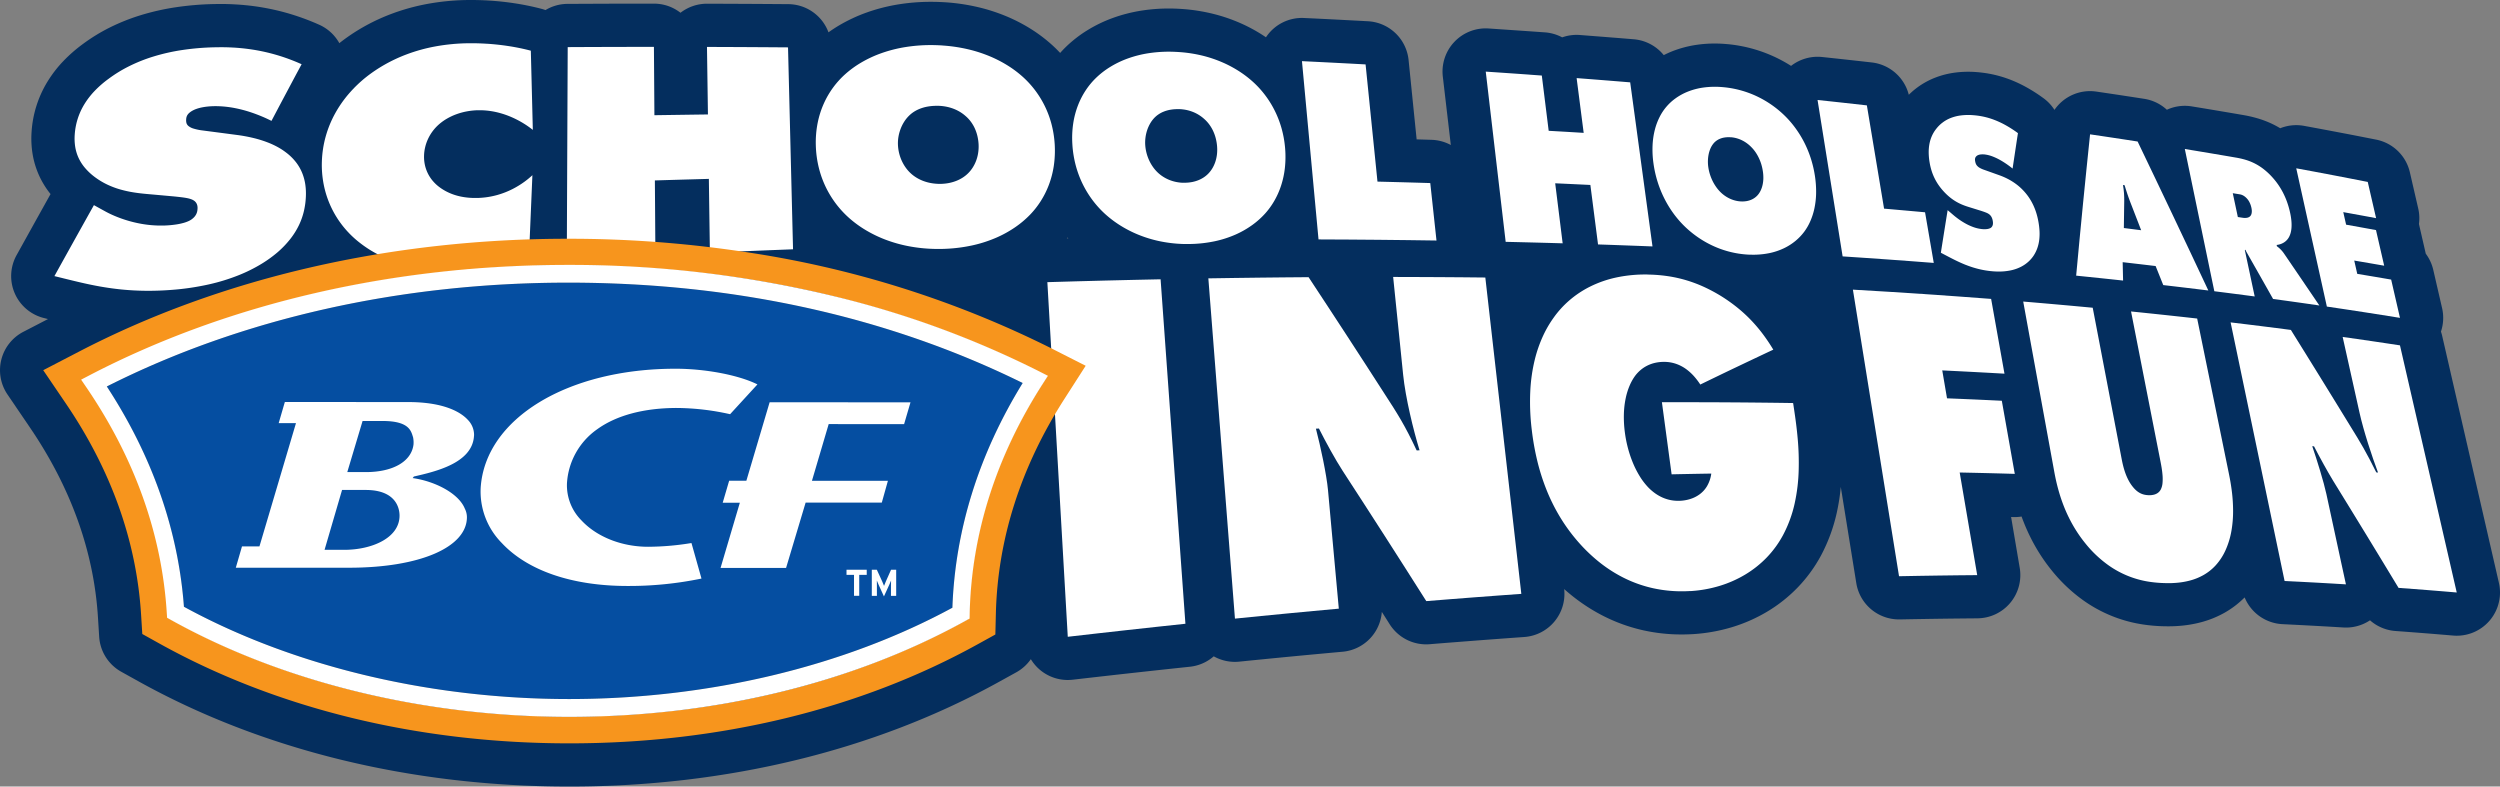 <svg id="FY26WK12-School_Hols-Hoz-Lockup" xmlns="http://www.w3.org/2000/svg" xmlns:xlink="http://www.w3.org/1999/xlink" width="500" height="157.313" viewBox="0 0 500 157.313">
  <rect x="0" y="0" width="500" height="157.313" fill="#808080" stroke="none"/>
  <defs>
    <clipPath id="clip-path">
      <rect id="Rectangle_164089" data-name="Rectangle 164089" width="500" height="157.313" fill="none"/>
    </clipPath>
  </defs>
  <g id="Group_249685" data-name="Group 249685" clip-path="url(#clip-path)">
    <path id="Path_119492" data-name="Path 119492" d="M499.78,116.561,488.426,67.136c-.064-.278-.146-.549-.235-.816a8.639,8.639,0,0,0,.227-4.693l-1.763-7.65a8.634,8.634,0,0,0-1.5-3.233L483.788,44.8a8.628,8.628,0,0,0-.142-3.092l-1.67-7.243a8.643,8.643,0,0,0-6.748-6.541q-1.772-.351-3.556-.7t-3.585-.69q-1.8-.344-3.622-.685t-3.653-.677a8.623,8.623,0,0,0-4.768.477c-.514-.308-1.039-.594-1.574-.851a19.886,19.886,0,0,0-3.2-1.2A25.473,25.473,0,0,0,448.6,23q-1.268-.219-2.539-.436l-2.551-.431q-1.281-.216-2.571-.43t-2.585-.425a8.574,8.574,0,0,0-4.978.674,8.637,8.637,0,0,0-4.53-2.186L426.48,19.4q-1.192-.183-2.386-.364t-2.405-.362l-2.416-.357a8.627,8.627,0,0,0-8.38,3.66,8.63,8.63,0,0,0-2.162-2.312,31.961,31.961,0,0,0-3.328-2.149A26.568,26.568,0,0,0,402.2,15.99a23.72,23.72,0,0,0-2.98-.951,23.273,23.273,0,0,0-2.576-.483l-.355-.044-.048-.006c-.121-.014-.239-.026-.362-.038s-.242-.024-.362-.034l-.066-.006-.327-.024a20.735,20.735,0,0,0-4.126.118,17.122,17.122,0,0,0-4.047,1.042,15.5,15.5,0,0,0-3.658,2.058,15.285,15.285,0,0,0-1.533,1.335,8.644,8.644,0,0,0-7.408-6.467l-2.453-.276-2.477-.274c-.829-.091-1.661-.181-2.487-.27s-1.672-.179-2.511-.268a8.654,8.654,0,0,0-6.21,1.774c-.73-.462-1.478-.894-2.24-1.286a28.593,28.593,0,0,0-10.427-3.057l-.679-.056c-.649-.047-1.3-.07-1.934-.07a24.944,24.944,0,0,0-3.545.249,22.1,22.1,0,0,0-5,1.322c-.561.223-1.1.478-1.639.747a8.628,8.628,0,0,0-5.991-3.17l-2.664-.219L321.4,7.423l-2.7-.211L315.978,7a8.65,8.65,0,0,0-3.542.473,8.622,8.622,0,0,0-3.458-1l-2.5-.178-8.759-.6a8.644,8.644,0,0,0-9.156,9.63l1.6,13.68a8.614,8.614,0,0,0-3.844-1.04q-1.313-.041-2.631-.079l-.361-.01-1.609-15.873A8.644,8.644,0,0,0,273.6,4.25c-1.052-.058-2.105-.114-3.167-.17l-3.18-.165q-1.6-.082-3.208-.162T260.811,3.6a8.617,8.617,0,0,0-7.62,3.86c-.133-.09-.262-.185-.4-.273a31.938,31.938,0,0,0-4.689-2.551,33.774,33.774,0,0,0-5.475-1.867,36.353,36.353,0,0,0-6.2-.972l-.622-.038-.615-.029q-.725-.027-1.431-.027a35.186,35.186,0,0,0-5.237.386A31.03,31.03,0,0,0,222.544,3.6a27.835,27.835,0,0,0-5.152,2.5,25.227,25.227,0,0,0-4.214,3.283c-.4.385-.777.791-1.147,1.205q-.865-.925-1.81-1.767a30.574,30.574,0,0,0-4.075-3.048,33.532,33.532,0,0,0-4.89-2.522,36.436,36.436,0,0,0-5.688-1.832,40.262,40.262,0,0,0-6.445-.958L188.6.431c-.176-.01-.352-.019-.5-.024-.176-.008-.353-.015-.558-.021-.177-.005-.355-.01-.523-.013Q186.6.365,186.19.365a40.829,40.829,0,0,0-6.377.492,35.955,35.955,0,0,0-6.434,1.629,32.134,32.134,0,0,0-5.556,2.592c-.735.434-1.441.9-2.125,1.389A8.639,8.639,0,0,0,157.667.83l-4-.029Q151.651.787,149.62.776L145.541.757q-2.053-.009-4.119-.015H141.4a8.644,8.644,0,0,0-5.3,1.812A8.613,8.613,0,0,0,130.785.729q-2.124,0-4.259,0t-4.3.009L117.88.756q-2.186.009-4.385.021A8.594,8.594,0,0,0,109.1,2.014c-.24-.087-.485-.166-.735-.232-.869-.23-1.763-.439-2.653-.624-.871-.18-1.765-.342-2.655-.48-.865-.134-1.753-.251-2.646-.347-.864-.092-1.741-.167-2.607-.22h0C97.464.09,97.124.072,96.772.056,96.436.041,96.1.03,95.757.02S95.082.005,94.749,0s-.671,0-1.008,0a47.979,47.979,0,0,0-8.3.789,42.49,42.49,0,0,0-7.1,1.965,39.749,39.749,0,0,0-5.818,2.731A38.321,38.321,0,0,0,68.01,8.519l-.043.034c-.034.027-.066.056-.1.083a8.637,8.637,0,0,0-4.01-3.682A48.487,48.487,0,0,0,59.337,3.2c-1.422-.472-2.876-.878-4.322-1.207-1.335-.3-2.7-.554-4.068-.74-1.224-.167-2.488-.29-3.755-.363h-.008Q46.593.851,46.018.831T44.891.8Q44.341.795,43.807.8c-.349,0-.692.006-1.045.013A60.007,60.007,0,0,0,35.1,1.46,48.485,48.485,0,0,0,28.15,3.035a40.8,40.8,0,0,0-6.2,2.471A36.028,36.028,0,0,0,16.6,8.787a29.6,29.6,0,0,0-3.945,3.446A24.412,24.412,0,0,0,9.46,16.388a21.9,21.9,0,0,0-3.141,9.931,19.459,19.459,0,0,0,.175,4.339,17.241,17.241,0,0,0,1.312,4.414,17.448,17.448,0,0,0,2.305,3.743L9.28,40.3Q8.3,42.066,7.308,43.842L3.319,51.027A8.644,8.644,0,0,0,8.8,63.61l.8.2L4.66,66.368A8.644,8.644,0,0,0,1.5,78.9l4.52,6.65C14.2,97.584,18.77,110.333,19.59,123.44l.244,3.9a8.644,8.644,0,0,0,4.421,7.012l3.418,1.9c24.753,13.756,54.514,21.039,86.066,21.059h.133c31.413,0,61.079-7.214,85.791-20.864l3.59-1.983a8.637,8.637,0,0,0,2.915-2.629,8.63,8.63,0,0,0,8.375,4.106q3.008-.347,5.987-.684t5.9-.66q2.923-.324,5.818-.637t5.739-.614a8.6,8.6,0,0,0,4.76-2.081,8.629,8.629,0,0,0,5.1,1.065q2.644-.268,5.269-.527t5.2-.506q2.579-.248,5.136-.485t5.072-.465a8.644,8.644,0,0,0,7.842-7.971q.786,1.238,1.571,2.477a8.635,8.635,0,0,0,8,3.99q2.419-.2,4.816-.385t4.758-.369q2.361-.18,4.7-.352t4.646-.336a8.644,8.644,0,0,0,7.977-9.589c.44.392.885.773,1.336,1.139a36.563,36.563,0,0,0,6.5,4.242,34.118,34.118,0,0,0,8.126,2.9,35.167,35.167,0,0,0,7.529.8q.971,0,1.948-.051l.046,0,.106-.006.287-.017a34.142,34.142,0,0,0,7.691-1.387,31.568,31.568,0,0,0,7.066-3.123,29.568,29.568,0,0,0,6.073-4.82,28.95,28.95,0,0,0,4.651-6.372,33.725,33.725,0,0,0,3.158-8.557,41.724,41.724,0,0,0,.806-5.176l3.1,19.23a8.644,8.644,0,0,0,8.532,7.27l.176,0q1.977-.04,3.945-.073t3.9-.061q1.936-.028,3.86-.048t3.821-.036a8.644,8.644,0,0,0,8.453-10.1L402.22,103.4l.472.014a8.573,8.573,0,0,0,1.624-.107q.2.559.416,1.1a37.863,37.863,0,0,0,2.321,4.86,35.886,35.886,0,0,0,3.366,4.912,31.9,31.9,0,0,0,6.14,5.819,27.678,27.678,0,0,0,12.055,4.9,33.126,33.126,0,0,0,4.246.357c.223,0,.448.008.7.008.224,0,.45,0,.7-.007.232-.005.465-.013.721-.024s.494-.026.734-.044a24.247,24.247,0,0,0,4.434-.723,20.146,20.146,0,0,0,4.817-1.949,18.667,18.667,0,0,0,3.963-3.035,8.642,8.642,0,0,0,7.574,5.351q1.543.075,3.08.154t3.051.162q1.518.082,3.023.169t3,.179A8.642,8.642,0,0,0,474,124.059a8.637,8.637,0,0,0,5.094,2.14q1.46.107,2.915.217t2.893.224q1.438.113,2.868.231t2.852.239q.37.032.737.032a8.644,8.644,0,0,0,8.423-10.581m-286.124-68.9-.29.009c.047-.055.092-.112.138-.167.05.054.1.105.151.159" transform="translate(0 0)" fill="#042e5e"/>
    <path id="Path_119493" data-name="Path 119493" d="M60.978,21.919c-.33-.019-.656-.034-.976-.046s-.637-.019-.948-.023-.618-.006-.919,0-.6.005-.889.012a50.858,50.858,0,0,0-6.554.552,39.538,39.538,0,0,0-5.7,1.29,31.922,31.922,0,0,0-4.88,1.942,27.1,27.1,0,0,0-4.087,2.506,20.861,20.861,0,0,0-2.815,2.447,15.674,15.674,0,0,0-2.064,2.678,13.269,13.269,0,0,0-1.909,6.041,10.752,10.752,0,0,0,.09,2.406,8.548,8.548,0,0,0,.651,2.2,8.815,8.815,0,0,0,1.262,2,11.717,11.717,0,0,0,1.923,1.821A14.674,14.674,0,0,0,35.709,49.3a16.86,16.86,0,0,0,2.652,1,22.778,22.778,0,0,0,2.684.586c.892.143,1.777.241,2.645.318l1.344.118,1.341.121,1.337.121,1.334.12c.564.057,1.06.11,1.5.164s.816.11,1.145.175a5.446,5.446,0,0,1,.852.231,2.417,2.417,0,0,1,.618.329,1.531,1.531,0,0,1,.357.379,1.613,1.613,0,0,1,.2.422,1.988,1.988,0,0,1,.078.416,2.427,2.427,0,0,1,0,.362,3.087,3.087,0,0,1-.07.539,2.4,2.4,0,0,1-.2.555,2.5,2.5,0,0,1-.386.554,3.473,3.473,0,0,1-.63.536,3.731,3.731,0,0,1-.522.284,6.866,6.866,0,0,1-.914.333,11.849,11.849,0,0,1-1.393.309,19.513,19.513,0,0,1-1.958.211q-.224.014-.446.022c-.149.006-.3.01-.443.012s-.293,0-.439,0-.291,0-.435-.006a22.621,22.621,0,0,1-3.32-.328,24.761,24.761,0,0,1-5.376-1.58c-.72-.3-1.339-.608-1.842-.88l-.587-.323-.587-.323-.587-.324-.587-.324q-.974,1.738-1.951,3.49t-1.967,3.529q-.989,1.778-1.983,3.568t-2,3.607l.52.129.52.128.518.127.515.129c1.087.265,2.214.544,3.4.816s2.426.534,3.745.766,2.711.433,4.2.581,3.065.242,4.757.26q.591.006,1.2,0t1.238-.026q.628-.019,1.275-.053t1.314-.083a51.916,51.916,0,0,0,7.723-1.123,39.2,39.2,0,0,0,6.016-1.864,30.674,30.674,0,0,0,4.508-2.254,24.619,24.619,0,0,0,3.191-2.307,19.357,19.357,0,0,0,2.584-2.708,14.912,14.912,0,0,0,1.716-2.773,13.839,13.839,0,0,0,.981-2.839,15.667,15.667,0,0,0,.374-2.9,12.727,12.727,0,0,0-.094-2.163,10.068,10.068,0,0,0-.571-2.278,9.178,9.178,0,0,0-1.248-2.252,10.463,10.463,0,0,0-2.129-2.089,12.606,12.606,0,0,0-1.51-.985,16.678,16.678,0,0,0-2.075-.969,22.529,22.529,0,0,0-2.723-.856,31.02,31.02,0,0,0-3.462-.646l-1.684-.222-1.689-.222-1.694-.222-1.7-.221a10.439,10.439,0,0,1-1.915-.391,2.84,2.84,0,0,1-1.016-.529,1.221,1.221,0,0,1-.39-.629,2.3,2.3,0,0,1-.042-.694,1.956,1.956,0,0,1,.079-.475,1.553,1.553,0,0,1,.2-.423,2.032,2.032,0,0,1,.351-.391,3.732,3.732,0,0,1,.527-.377,5.2,5.2,0,0,1,.993-.446,8.485,8.485,0,0,1,1.1-.284c.37-.071.739-.122,1.088-.157s.676-.054.966-.064c.121,0,.241-.007.361-.008s.24,0,.36,0,.239,0,.359.006.239.008.357.013a21.026,21.026,0,0,1,3.088.384,25.709,25.709,0,0,1,2.83.734c.887.284,1.711.6,2.451.907s1.4.621,1.951.9L70.1,33.71q.758-1.428,1.513-2.847t1.5-2.82q.749-1.4,1.5-2.793A39.779,39.779,0,0,0,70.905,23.8c-1.208-.4-2.382-.724-3.522-.984s-2.248-.456-3.315-.6-2.1-.241-3.09-.3" transform="translate(-14.291 -12.403)" fill="#fff"/>
    <path id="Path_119494" data-name="Path 119494" d="M181.824,20.1q-.44-.027-.875-.047t-.867-.031q-.431-.012-.857-.015t-.847,0a39.109,39.109,0,0,0-6.8.644,33.644,33.644,0,0,0-5.652,1.562,30.99,30.99,0,0,0-4.55,2.135,29.657,29.657,0,0,0-3.494,2.346,25.8,25.8,0,0,0-3.544,3.389,23.24,23.24,0,0,0-2.776,3.99,21.505,21.505,0,0,0-1.855,4.527,21.2,21.2,0,0,0-.777,4.992,20.273,20.273,0,0,0,.366,4.669,19.359,19.359,0,0,0,3.876,8.367,19.844,19.844,0,0,0,3.427,3.353,22.95,22.95,0,0,0,3.865,2.421,27.741,27.741,0,0,0,4.335,1.714,32.46,32.46,0,0,0,4.617,1.034,35.65,35.65,0,0,0,4.716.387c.228,0,.456,0,.683,0s.454,0,.681-.009.453-.012.679-.021.45-.02.675-.034c.631-.037,1.478-.1,2.473-.2s2.133-.245,3.351-.443,2.506-.45,3.808-.771a34.038,34.038,0,0,0,3.852-1.18q.088-2.1.177-4.18t.175-4.141q.087-2.057.174-4.1t.172-4.064a16.491,16.491,0,0,1-1.573,1.3,17.544,17.544,0,0,1-2.332,1.437,16.736,16.736,0,0,1-3.058,1.208,16.209,16.209,0,0,1-3.747.6l-.312.01c-.1,0-.205,0-.306,0s-.2,0-.3,0-.2,0-.295-.006a13.941,13.941,0,0,1-2.185-.234,11.721,11.721,0,0,1-1.83-.5,10.7,10.7,0,0,1-1.5-.681,10.429,10.429,0,0,1-1.2-.778,7.925,7.925,0,0,1-1.359-1.3,7.338,7.338,0,0,1-1.517-3.172,7.677,7.677,0,0,1-.156-1.753,8.362,8.362,0,0,1,.221-1.719,8.621,8.621,0,0,1,.576-1.662,8.8,8.8,0,0,1,.921-1.543,8.962,8.962,0,0,1,1.255-1.362,10.3,10.3,0,0,1,1.628-1.164,11.809,11.809,0,0,1,1.884-.876,13.113,13.113,0,0,1,2.077-.565,13.954,13.954,0,0,1,2.209-.23l.264,0c.087,0,.175,0,.262,0l.26.006.258.01a15.483,15.483,0,0,1,3.111.477,17.575,17.575,0,0,1,2.745.962,19.188,19.188,0,0,1,2.3,1.221,18.353,18.353,0,0,1,1.785,1.256q-.05-2.012-.1-4.013t-.1-3.978q-.05-1.977-.1-3.942t-.1-3.907q-1.088-.288-2.2-.517t-2.23-.4q-1.12-.174-2.238-.293c-.745-.08-1.487-.143-2.222-.188" transform="translate(-84.553 -11.357)" fill="#fff"/>
    <path id="Path_119495" data-name="Path 119495" d="M306.52,21.789l-3.994-.029-4.033-.025q-2.029-.011-4.07-.02l-4.108-.014q.023,1.664.047,3.336t.048,3.363q.025,1.69.049,3.389t.048,3.415l-2.653.035-2.669.038-2.684.039-2.7.04q-.012-1.734-.024-3.458t-.024-3.431q-.012-1.706-.024-3.4t-.024-3.376q-2.117,0-4.249,0t-4.29.009q-2.159.006-4.331.015t-4.373.021q-.022,5.08-.044,10.241-.023,5.2-.045,10.491-.023,5.331-.047,10.75-.023,5.465-.047,11.02,2.256-.119,4.5-.234t4.452-.225q2.211-.11,4.407-.217T280,63.354q-.014-1.9-.027-3.787t-.026-3.755q-.012-1.866-.026-3.722t-.027-3.689l2.724-.083,2.707-.079,2.691-.076,2.676-.074q.024,1.817.05,3.644t.051,3.676q.027,1.848.053,3.707t.054,3.739l4.215-.182,4.176-.174,4.137-.167,4.1-.16q-.131-5.272-.26-10.459-.128-5.146-.253-10.211-.124-5.025-.247-9.972-.122-4.908-.242-9.74" transform="translate(-148.919 -12.314)" fill="#fff"/>
    <path id="Path_119496" data-name="Path 119496" d="M401.9,48.6a9.6,9.6,0,0,1-1.557-.184,8.782,8.782,0,0,1-1.406-.409,8.1,8.1,0,0,1-1.235-.6,7.271,7.271,0,0,1-2.15-1.945,8.157,8.157,0,0,1-.841-1.419,8.537,8.537,0,0,1-.551-1.575,8.446,8.446,0,0,1-.234-1.661,7.827,7.827,0,0,1,.1-1.609,8.324,8.324,0,0,1,.427-1.576,7.858,7.858,0,0,1,.724-1.448,6.747,6.747,0,0,1,1-1.227,5.919,5.919,0,0,1,.9-.724,6.8,6.8,0,0,1,1.211-.626,8.066,8.066,0,0,1,1.541-.438A10.221,10.221,0,0,1,401.721,33h.133l.131,0,.13,0,.129.006a9.6,9.6,0,0,1,1.614.224,8.669,8.669,0,0,1,1.392.442,8.012,8.012,0,0,1,1.169.6,7.37,7.37,0,0,1,.944.695,7.044,7.044,0,0,1,1.072,1.116,7.394,7.394,0,0,1,.822,1.348A8.116,8.116,0,0,1,409.806,39a9.279,9.279,0,0,1,.249,1.74,8.427,8.427,0,0,1-.1,1.747,7.758,7.758,0,0,1-.424,1.571,7.245,7.245,0,0,1-.7,1.361,6.522,6.522,0,0,1-1.957,1.938,7.4,7.4,0,0,1-1.273.65,8.368,8.368,0,0,1-1.494.434,9.63,9.63,0,0,1-1.7.171h-.26l-.129,0-.128,0m.985-27.679-.418-.026-.422-.021-.426-.016-.43-.011a32.414,32.414,0,0,0-5.682.379,27.269,27.269,0,0,0-4.885,1.234,23.41,23.41,0,0,0-4.061,1.891,19.95,19.95,0,0,0-3.207,2.341A17.4,17.4,0,0,0,380.99,29.3a17.606,17.606,0,0,0-1.894,3.252,18.171,18.171,0,0,0-1.231,3.88,20.047,20.047,0,0,0-.366,4.488,21.063,21.063,0,0,0,.623,4.557,19.777,19.777,0,0,0,6.161,10.067,22.216,22.216,0,0,0,3.159,2.291,25.057,25.057,0,0,0,3.9,1.9,27.706,27.706,0,0,0,4.613,1.32,31.048,31.048,0,0,0,5.276.562l.433.007h.437l.44,0c.147,0,.3-.006.443-.01a31.258,31.258,0,0,0,5.738-.684,26.084,26.084,0,0,0,4.791-1.525,22.5,22.5,0,0,0,3.866-2.129,19.536,19.536,0,0,0,2.968-2.5,17.281,17.281,0,0,0,2.117-2.687,17.7,17.7,0,0,0,1.638-3.262,18.54,18.54,0,0,0,.991-3.8,21.056,21.056,0,0,0-.507-8.555,19.408,19.408,0,0,0-3.4-6.8,19.237,19.237,0,0,0-2.377-2.541,21.754,21.754,0,0,0-2.918-2.18,24.807,24.807,0,0,0-3.627-1.869,27.708,27.708,0,0,0-4.334-1.393,31.4,31.4,0,0,0-5.05-.749" transform="translate(-214.335 -11.836)" fill="#fff"/>
    <path id="Path_119497" data-name="Path 119497" d="M518.258,50.141a8.247,8.247,0,0,1-1.441-.184,7.854,7.854,0,0,1-1.309-.408,7.572,7.572,0,0,1-1.157-.6,7.207,7.207,0,0,1-.985-.746,7.436,7.436,0,0,1-1.019-1.143,8.38,8.38,0,0,1-.794-1.35,8.822,8.822,0,0,1-.542-1.492,8.6,8.6,0,0,1-.263-1.569,7.777,7.777,0,0,1,.042-1.514,7.956,7.956,0,0,1,.328-1.477,7.141,7.141,0,0,1,.6-1.353,5.877,5.877,0,0,1,.848-1.142,4.97,4.97,0,0,1,.78-.664,5.551,5.551,0,0,1,1.058-.571,6.6,6.6,0,0,1,1.358-.389,8.487,8.487,0,0,1,1.679-.12l.073,0,.073,0,.073,0,.072,0a8.39,8.39,0,0,1,1.506.221,7.846,7.846,0,0,1,1.3.44,7.54,7.54,0,0,1,1.1.6,7.181,7.181,0,0,1,.892.69,7.02,7.02,0,0,1,.993,1.073,7.59,7.59,0,0,1,.776,1.286,8.462,8.462,0,0,1,.538,1.477,9.484,9.484,0,0,1,.278,1.644,8.274,8.274,0,0,1-.029,1.646,7.357,7.357,0,0,1-.329,1.473,6.591,6.591,0,0,1-.581,1.27,5.779,5.779,0,0,1-.782,1.035,5.485,5.485,0,0,1-.9.757,6.047,6.047,0,0,1-1.113.59,6.844,6.844,0,0,1-1.317.382,8.039,8.039,0,0,1-1.51.131h-.149l-.074,0-.074,0M517.527,24l-.238-.016-.24-.014-.242-.012-.242-.01a26.93,26.93,0,0,0-5.05.267A22.189,22.189,0,0,0,507.21,25.3a19.05,19.05,0,0,0-3.547,1.719,16.529,16.529,0,0,0-2.772,2.157,14.859,14.859,0,0,0-2.01,2.416,15.7,15.7,0,0,0-1.573,3.029,17.089,17.089,0,0,0-.962,3.63,19.772,19.772,0,0,0-.174,4.215,21.435,21.435,0,0,0,.7,4.3,20.406,20.406,0,0,0,1.434,3.771,20.111,20.111,0,0,0,1.991,3.2,19.712,19.712,0,0,0,2.37,2.6,21.506,21.506,0,0,0,2.974,2.27A23.312,23.312,0,0,0,509.3,60.5a24.8,24.8,0,0,0,4.3,1.322,26.918,26.918,0,0,0,4.9.567l.243,0,.244,0h.492a25.889,25.889,0,0,0,5.09-.535,21.306,21.306,0,0,0,4.223-1.347,18.46,18.46,0,0,0,3.381-1.933,16.337,16.337,0,0,0,2.569-2.3,15.016,15.016,0,0,0,1.807-2.5,16.069,16.069,0,0,0,1.361-3.048,17.644,17.644,0,0,0,.767-3.572,20.461,20.461,0,0,0,.03-4.072,20.991,20.991,0,0,0-.753-4.019,20.086,20.086,0,0,0-1.39-3.505,19.768,19.768,0,0,0-1.872-2.981,19.229,19.229,0,0,0-2.205-2.439,21.1,21.1,0,0,0-2.761-2.164,23.271,23.271,0,0,0-3.419-1.86,25.085,25.085,0,0,0-4.069-1.386A27.564,27.564,0,0,0,517.527,24" transform="translate(-281.698 -13.587)" fill="#fff"/>
    <path id="Path_119498" data-name="Path 119498" d="M615.2,28.948l-3.146-.169-3.17-.165-3.194-.161-3.219-.157q.4,4.278.8,8.619.406,4.373.818,8.811.415,4.471.837,9.009.425,4.573.857,9.215,3.029.01,6.028.029t5.941.047q2.941.028,5.855.064t5.771.08q-.158-1.456-.315-2.9t-.312-2.884q-.156-1.435-.31-2.863t-.308-2.844l-2.613-.078-2.63-.074-2.649-.07-2.667-.068-.606-5.991q-.3-2.965-.6-5.9t-.589-5.815q-.292-2.879-.582-5.73" transform="translate(-342.079 -16.066)" fill="#fff"/>
    <path id="Path_119499" data-name="Path 119499" d="M696.238,33.741l-2.162-.152-2.174-.151-2.185-.149-2.2-.148q.478,4.09.963,8.237l.984,8.416q.5,4.27,1.007,8.6.512,4.363,1.03,8.791l2.139.05,2.127.052,2.116.054,2.1.057.731.02.729.02.728.021.726.021q-.188-1.522-.376-3.036t-.374-3.012l-.372-2.99q-.185-1.487-.37-2.967l1.771.081,1.763.082,1.755.083,1.747.084.379,2.941q.19,1.478.381,2.963t.384,2.986q.193,1.5.388,3.008l2.752.094q1.369.047,2.732.1l2.713.1,2.694.105q-.58-4.264-1.151-8.467-.568-4.173-1.127-8.288l-1.1-8.114q-.544-4-1.082-7.945l-2.651-.217q-1.332-.108-2.67-.214t-2.688-.211l-2.705-.208q.174,1.351.349,2.709t.351,2.729q.177,1.371.354,2.748t.357,2.767l-1.739-.107-1.746-.105-1.753-.1-1.76-.1q-.174-1.4-.347-2.792t-.345-2.773q-.172-1.38-.343-2.754l-.34-2.734-.622-.044-.623-.045-.624-.045-.625-.044" transform="translate(-390.367 -18.817)" fill="#fff"/>
    <path id="Path_119500" data-name="Path 119500" d="M782.4,63.078l-.034,0-.034,0-.034,0-.035,0a5.879,5.879,0,0,1-1.173-.2,6.142,6.142,0,0,1-1.081-.409,6.586,6.586,0,0,1-.97-.584,6.807,6.807,0,0,1-.841-.721,7.589,7.589,0,0,1-.853-1.034,8.946,8.946,0,0,1-.7-1.2,9.527,9.527,0,0,1-.516-1.315,9.141,9.141,0,0,1-.31-1.37,7.822,7.822,0,0,1-.078-1.31,7.271,7.271,0,0,1,.141-1.267,5.9,5.9,0,0,1,.354-1.147,4.213,4.213,0,0,1,.559-.952,3.13,3.13,0,0,1,.524-.533,3.359,3.359,0,0,1,.731-.444,3.969,3.969,0,0,1,.957-.286,5.316,5.316,0,0,1,1.2-.06l.037,0,.038,0,.038,0,.037,0a6.066,6.066,0,0,1,1.232.232,6.207,6.207,0,0,1,1.083.438,6.615,6.615,0,0,1,.927.581,6.861,6.861,0,0,1,.762.663,7.167,7.167,0,0,1,.83.974,8.1,8.1,0,0,1,.682,1.151A9.076,9.076,0,0,1,786.4,55.6a9.946,9.946,0,0,1,.326,1.442,8.286,8.286,0,0,1,.1,1.427,6.74,6.74,0,0,1-.145,1.265,5.365,5.365,0,0,1-.35,1.078,4.131,4.131,0,0,1-.52.864,3.535,3.535,0,0,1-.609.6,3.671,3.671,0,0,1-.773.456,4.119,4.119,0,0,1-.932.28,5.018,5.018,0,0,1-1.085.07m-4-22.882a16.979,16.979,0,0,0-3.631.113,13.376,13.376,0,0,0-3.039.8,11.471,11.471,0,0,0-2.451,1.333,10.209,10.209,0,0,0-3.2,3.724,12.449,12.449,0,0,0-.961,2.558,15.316,15.316,0,0,0-.458,3.1,19.608,19.608,0,0,0,.176,3.634,22.649,22.649,0,0,0,.84,3.739,22.141,22.141,0,0,0,1.35,3.316,21.5,21.5,0,0,0,1.727,2.852,20.18,20.18,0,0,0,1.968,2.35,20.551,20.551,0,0,0,2.524,2.185,20.34,20.34,0,0,0,3.061,1.855,19.5,19.5,0,0,0,3.551,1.334,19.2,19.2,0,0,0,3.986.628l.122.006.121.005.12,0,.12,0a16.1,16.1,0,0,0,3.635-.3,12.742,12.742,0,0,0,2.971-.986,11.231,11.231,0,0,0,2.338-1.494,10.661,10.661,0,0,0,1.736-1.83,10.859,10.859,0,0,0,1.2-2.086,13.087,13.087,0,0,0,.826-2.59,16.122,16.122,0,0,0,.335-3.075,20.5,20.5,0,0,0-.264-3.544,22.3,22.3,0,0,0-.857-3.535,21.722,21.722,0,0,0-1.308-3.116A21.182,21.182,0,0,0,793.3,48.5a19.8,19.8,0,0,0-1.857-2.22,20.337,20.337,0,0,0-2.379-2.09,20.578,20.578,0,0,0-2.9-1.817,19.977,19.977,0,0,0-7.284-2.135l-.12-.011-.119-.01-.118-.01-.118-.009" transform="translate(-434.156 -22.796)" fill="#fff"/>
    <path id="Path_119501" data-name="Path 119501" d="M841.054,46.273l1.215,7.577,1.24,7.735q.628,3.922,1.266,7.9.642,4,1.293,8.065,2.328.152,4.638.31t4.583.321q2.273.163,4.53.331t4.477.343q-.22-1.28-.439-2.556t-.437-2.54q-.217-1.264-.434-2.523l-.431-2.507-2.034-.185-2.044-.182-2.055-.181L854.357,68q-.441-2.647-.878-5.27t-.866-5.2q-.429-2.574-.854-5.125t-.842-5.055l-2.443-.275-2.458-.272-2.473-.269-2.489-.265" transform="translate(-477.543 -26.273)" fill="#fff"/>
    <path id="Path_119502" data-name="Path 119502" d="M901.3,53.242a12.043,12.043,0,0,0-2.406.062,8.424,8.424,0,0,0-2,.509,6.811,6.811,0,0,0-1.621.908A6.683,6.683,0,0,0,894,55.978a6.614,6.614,0,0,0-.854,1.4,7.13,7.13,0,0,0-.5,1.6,9.023,9.023,0,0,0-.15,1.8,12.571,12.571,0,0,0,.194,2,12.32,12.32,0,0,0,.378,1.573,10.7,10.7,0,0,0,.587,1.478,10.559,10.559,0,0,0,.819,1.4,11.833,11.833,0,0,0,1.074,1.329,11.533,11.533,0,0,0,1.3,1.207,9.9,9.9,0,0,0,1.272.854,10.4,10.4,0,0,0,1.23.589c.4.162.8.294,1.179.412l.594.184.593.184.593.184.593.183c.251.082.472.155.668.225s.367.136.519.2a2.734,2.734,0,0,1,.4.217,1.8,1.8,0,0,1,.314.264,1.652,1.652,0,0,1,.208.277,2,2,0,0,1,.144.291,2.411,2.411,0,0,1,.092.278c.023.087.04.167.052.236a2.936,2.936,0,0,1,.045.348,1.765,1.765,0,0,1-.008.347,1.209,1.209,0,0,1-.089.33,1.053,1.053,0,0,1-.2.3.861.861,0,0,1-.16.126,1.391,1.391,0,0,1-.288.132,2.308,2.308,0,0,1-.448.1,4.016,4.016,0,0,1-.642.024l-.088,0-.09-.006-.094-.007-.1-.009a7.172,7.172,0,0,1-1.687-.389,10.618,10.618,0,0,1-1.573-.714,14.021,14.021,0,0,1-1.357-.854c-.4-.287-.758-.568-1.042-.81l-.3-.255-.295-.255-.3-.255-.3-.255q-.169,1.049-.338,2.1t-.338,2.122q-.169,1.067-.339,2.139t-.339,2.156l.236.125.236.124.236.124.237.125c.612.319,1.252.658,1.933.992s1.4.663,2.164.963a19.928,19.928,0,0,0,2.449.787,17.759,17.759,0,0,0,2.784.465l.256.02.251.016.246.012.242.007a11.627,11.627,0,0,0,2.753-.242,8.161,8.161,0,0,0,2.066-.739,6.8,6.8,0,0,0,1.478-1.042,6.565,6.565,0,0,0,.985-1.157,7,7,0,0,0,.761-1.562,7.876,7.876,0,0,0,.371-1.682,10.469,10.469,0,0,0,.038-1.789,15.249,15.249,0,0,0-.239-1.884,14.256,14.256,0,0,0-.343-1.436,12.514,12.514,0,0,0-.571-1.551,11.358,11.358,0,0,0-.867-1.588,10.866,10.866,0,0,0-1.231-1.549,10.525,10.525,0,0,0-.8-.768,11.271,11.271,0,0,0-1.049-.8,12.269,12.269,0,0,0-1.315-.775,13.71,13.71,0,0,0-1.607-.691l-.767-.274-.767-.274-.768-.274-.77-.274a4.731,4.731,0,0,1-.886-.4,2.048,2.048,0,0,1-.514-.424,1.465,1.465,0,0,1-.257-.443,2.666,2.666,0,0,1-.116-.459,1.835,1.835,0,0,1-.032-.306,1.052,1.052,0,0,1,.028-.263.81.81,0,0,1,.1-.231,1.057,1.057,0,0,1,.174-.21,1.1,1.1,0,0,1,.3-.191,1.658,1.658,0,0,1,.355-.109,2.519,2.519,0,0,1,.378-.044,3.58,3.58,0,0,1,.368,0l.068,0,.067.006.065.006.062.007a6.664,6.664,0,0,1,1.562.4,11.339,11.339,0,0,1,1.52.722c.488.274.95.572,1.369.864s.794.58,1.107.833q.133-.9.267-1.79t.267-1.777q.133-.885.266-1.766t.268-1.753a23.134,23.134,0,0,0-2.424-1.568,17.656,17.656,0,0,0-2.154-1.025,14.7,14.7,0,0,0-3.528-.911l-.247-.03-.243-.026-.24-.022-.236-.018" transform="translate(-506.755 -30.212)" fill="#fff"/>
    <path id="Path_119503" data-name="Path 119503" d="M973.719,81.341l-.862-.109-.865-.11-.867-.11-.869-.109q.009-.685.019-1.367t.019-1.361q.01-.679.019-1.355t.02-1.348c0-.252,0-.5-.008-.754s-.019-.5-.038-.764-.044-.524-.077-.8-.075-.559-.126-.858l.081.011.08.011.08.011.08.011c.078.261.158.524.242.792s.171.538.263.812.187.552.286.833.2.566.314.854l.551,1.421.551,1.425.553,1.43.554,1.434M963.5,62.163q-.354,3.362-.7,6.785-.352,3.452-.7,6.968-.35,3.546-.694,7.156-.347,3.642-.688,7.352l2.368.242,2.353.244,2.339.247q1.165.124,2.326.251-.011-.463-.022-.924t-.021-.92q-.01-.459-.021-.917t-.02-.915l1.658.191,1.651.192,1.644.194,1.638.195.381.95.381.951q.19.476.381.953l.383.955,2.273.266,2.261.269,2.248.272,2.235.275q-1.793-3.824-3.58-7.61-1.779-3.769-3.551-7.5-1.764-3.715-3.521-7.394-1.75-3.663-3.492-7.291l-2.356-.363-2.37-.361-2.384-.358-2.4-.355" transform="translate(-545.486 -35.296)" fill="#fff"/>
    <path id="Path_119504" data-name="Path 119504" d="M1022.937,82.746l-.1-.006-.1-.01-.1-.012-.092-.013-.236-.035-.236-.036-.236-.036-.235-.037-.254-1.2-.254-1.192-.253-1.188q-.126-.593-.251-1.184l.353.057.353.057.352.057.352.057a1.973,1.973,0,0,1,.474.137,2.342,2.342,0,0,1,.414.23,2.916,2.916,0,0,1,.353.288,3.742,3.742,0,0,1,.292.312,3.013,3.013,0,0,1,.267.377,3.906,3.906,0,0,1,.222.427,4.787,4.787,0,0,1,.174.457c.049.156.091.313.124.468a3.3,3.3,0,0,1,.077.585,2.14,2.14,0,0,1-.029.457,1.444,1.444,0,0,1-.1.34,1.03,1.03,0,0,1-.145.235.956.956,0,0,1-.247.211,1.2,1.2,0,0,1-.294.126,1.7,1.7,0,0,1-.319.057,2.48,2.48,0,0,1-.32.006M1011,68.962l1.431,6.9q.726,3.5,1.46,7.039.739,3.566,1.489,7.179.754,3.638,1.52,7.325l2.035.256,2.024.26,2.015.262,2,.263-.5-2.34-.494-2.326q-.246-1.158-.492-2.311t-.488-2.3l.031-.016.03-.016.029-.017.029-.017c.05.121.1.221.139.307s.083.16.122.228.077.131.115.2.077.134.119.213l1.256,2.21,1.258,2.219,1.26,2.228q.631,1.116,1.262,2.236l2.334.321q1.162.161,2.321.324t2.307.328l2.294.332-1.765-2.6-1.762-2.593q-.879-1.293-1.76-2.584t-1.758-2.575q-.161-.24-.337-.452t-.361-.4c-.123-.124-.248-.239-.373-.345s-.251-.205-.376-.3c0-.021-.008-.042-.012-.063l-.013-.063-.014-.063c0-.021-.01-.042-.014-.063a3.675,3.675,0,0,0,.854-.2,3.165,3.165,0,0,0,.721-.374,2.921,2.921,0,0,0,.572-.523,2.884,2.884,0,0,0,.409-.648,3.985,3.985,0,0,0,.27-.762,5.609,5.609,0,0,0,.151-1.017,8.569,8.569,0,0,0-.026-1.311,13.4,13.4,0,0,0-.261-1.641,17.2,17.2,0,0,0-.653-2.249,15.274,15.274,0,0,0-.848-1.9,14.348,14.348,0,0,0-2.028-2.893,13.524,13.524,0,0,0-1.893-1.751,10.869,10.869,0,0,0-1.861-1.137,11.4,11.4,0,0,0-1.824-.685,16.881,16.881,0,0,0-1.777-.392q-1.256-.217-2.518-.432l-2.534-.429-2.551-.426q-1.28-.213-2.567-.423" transform="translate(-574.035 -39.156)" fill="#fff"/>
    <path id="Path_119505" data-name="Path 119505" d="M1062.567,77.911l1.486,6.71q.753,3.4,1.514,6.84.768,3.465,1.545,6.975l1.575,7.114q1.859.274,3.707.552t3.673.561q1.825.282,3.639.569t3.605.577q-.223-.965-.444-1.928t-.442-1.918q-.22-.956-.44-1.909t-.437-1.9l-1.685-.29-1.691-.287-1.7-.285-1.706-.283c-.051-.222-.1-.444-.151-.666s-.1-.444-.15-.666-.1-.443-.151-.665l-.151-.665,1.506.255,1.5.257,1.495.258,1.488.26q-.207-.9-.413-1.795t-.412-1.785q-.2-.889-.408-1.776l-.406-1.768-1.486-.273-1.491-.271-1.5-.27-1.5-.268-.143-.628c-.047-.209-.095-.418-.142-.627s-.095-.418-.141-.627-.1-.418-.142-.627l1.65.3,1.645.3,1.638.3,1.631.306-.42-1.824q-.21-.909-.419-1.815t-.416-1.805q-.208-.9-.414-1.8-1.759-.348-3.527-.691t-3.559-.686q-1.789-.342-3.591-.679t-3.624-.672" transform="translate(-603.316 -44.237)" fill="#fff"/>
    <path id="Path_119506" data-name="Path 119506" d="M507.3,129.239q-2.761.057-5.545.121t-5.622.135q-2.836.071-5.7.15t-5.777.167q.475,8.238.962,16.692.493,8.565,1,17.358.513,8.91,1.039,18.063.534,9.279,1.081,18.812,3.019-.348,6.008-.686t5.923-.663q2.933-.325,5.839-.639t5.759-.617q-.667-9.252-1.316-18.257-.641-8.886-1.265-17.541-.617-8.543-1.216-16.866-.592-8.218-1.169-16.229" transform="translate(-275.183 -73.381)" fill="#fff"/>
    <path id="Path_119507" data-name="Path 119507" d="M614.511,128.27q-2.254-.025-4.525-.045t-4.577-.033q-2.306-.014-4.63-.022t-4.684-.013q.245,2.393.49,4.8t.5,4.86q.249,2.449.5,4.917t.507,4.975c.119,1.158.305,2.425.537,3.737s.511,2.679.813,4.023.63,2.678.96,3.925.662,2.415.973,3.431l-.143.007-.144.006-.145.006-.145.007c-.583-1.25-1.12-2.341-1.634-3.334s-1.006-1.885-1.5-2.741-1-1.673-1.527-2.513-1.089-1.7-1.7-2.644q-1.907-2.964-3.816-5.914t-3.815-5.874q-1.9-2.924-3.813-5.834t-3.812-5.795q-2.451.018-4.921.041t-4.982.053q-2.512.03-5.043.065t-5.1.078q.619,7.917,1.255,16.037.643,8.225,1.3,16.663l1.355,17.326,1.41,18.027q2.657-.27,5.292-.53t5.226-.508q2.591-.248,5.16-.488t5.095-.468q-.278-3.039-.553-6.05t-.545-5.969q-.27-2.958-.537-5.89t-.528-5.812c-.07-.762-.2-1.692-.367-2.712s-.374-2.127-.6-3.251-.473-2.258-.721-3.336-.5-2.092-.728-2.977l.15-.009.151-.007.152-.006.152-.006c.343.68.717,1.4,1.108,2.142s.8,1.494,1.215,2.237.832,1.475,1.241,2.167.81,1.345,1.188,1.93q2.089,3.208,4.175,6.435t4.177,6.485q2.092,3.258,4.18,6.535t4.185,6.584q2.429-.2,4.838-.387t4.78-.37q2.37-.181,4.722-.354t4.667-.338q-.963-8.472-1.9-16.727-.928-8.151-1.833-16.1-.894-7.849-1.767-15.506-.861-7.564-1.7-14.946" transform="translate(-317.464 -72.766)" fill="#fff"/>
    <path id="Path_119508" data-name="Path 119508" d="M731.714,127.028a27.841,27.841,0,0,0-6.432.585,22.238,22.238,0,0,0-5.289,1.841,19.959,19.959,0,0,0-4.179,2.794,19.388,19.388,0,0,0-3.1,3.429,22.08,22.08,0,0,0-2.09,3.589,26.212,26.212,0,0,0-1.676,4.818,33.424,33.424,0,0,0-.889,6.21,45.847,45.847,0,0,0,.29,7.771,52.162,52.162,0,0,0,1.077,6.107,42.68,42.68,0,0,0,1.848,5.851,37.3,37.3,0,0,0,2.733,5.508,35.335,35.335,0,0,0,3.725,5.074,32.722,32.722,0,0,0,3.9,3.763,27.841,27.841,0,0,0,4.962,3.241,25.4,25.4,0,0,0,6.066,2.168,26.769,26.769,0,0,0,7.172.564l.084,0,.083,0,.083,0,.083-.005a25.417,25.417,0,0,0,5.738-1.032,22.89,22.89,0,0,0,5.132-2.264,20.942,20.942,0,0,0,4.3-3.409,20.262,20.262,0,0,0,3.262-4.47,24.951,24.951,0,0,0,2.337-6.363,35.142,35.142,0,0,0,.8-6.59,53.219,53.219,0,0,0-.2-6.393c-.18-2.047-.445-4-.715-5.784-.017-.108-.033-.217-.05-.325s-.033-.217-.048-.325-.033-.217-.049-.325-.033-.217-.05-.325q-3.181-.049-6.4-.083-3.234-.035-6.5-.055-3.288-.02-6.614-.026-3.345-.006-6.727,0,.239,1.774.479,3.557t.483,3.588q.242,1.8.487,3.621t.492,3.653l2-.042,1.987-.039,1.978-.037,1.969-.033a6.709,6.709,0,0,1-.858,2.527,5.525,5.525,0,0,1-1.527,1.661,6.463,6.463,0,0,1-1.912.929,8.074,8.074,0,0,1-2,.331h-.113a7.778,7.778,0,0,1-1.782-.153,7.651,7.651,0,0,1-1.624-.529,8.5,8.5,0,0,1-1.465-.852,10.1,10.1,0,0,1-1.3-1.123,13.318,13.318,0,0,1-1.71-2.222,18.876,18.876,0,0,1-1.374-2.69,23.191,23.191,0,0,1-1.006-2.983,24.4,24.4,0,0,1-.609-3.1,23.508,23.508,0,0,1-.2-3.725,17.9,17.9,0,0,1,.368-3.158,13.42,13.42,0,0,1,.81-2.574,9.712,9.712,0,0,1,1.135-1.973,7.136,7.136,0,0,1,1.086-1.122,6.729,6.729,0,0,1,1.315-.85,6.95,6.95,0,0,1,1.533-.54,7.986,7.986,0,0,1,1.743-.192h.114a7.312,7.312,0,0,1,2.487.449,7.838,7.838,0,0,1,2,1.1,10.172,10.172,0,0,1,1.55,1.46,13.658,13.658,0,0,1,1.14,1.523q1.864-.906,3.716-1.8t3.672-1.76q1.821-.869,3.628-1.725t3.585-1.69a36.19,36.19,0,0,0-2.173-3.226,30.386,30.386,0,0,0-2.392-2.791,29.17,29.17,0,0,0-2.677-2.436,32.811,32.811,0,0,0-3.028-2.158,32.217,32.217,0,0,0-3.484-1.888,27.279,27.279,0,0,0-3.493-1.336,26.518,26.518,0,0,0-3.577-.824,29.826,29.826,0,0,0-3.74-.349l-.094,0-.093,0-.093,0-.094,0" transform="translate(-401.999 -72.122)" fill="#fff"/>
    <path id="Path_119509" data-name="Path 119509" d="M857.4,134.022l2.184,13.576q1.118,6.948,2.263,14.061,1.159,7.2,2.347,14.572,1.2,7.463,2.433,15.111,1.991-.04,3.969-.074t3.928-.061q1.95-.027,3.888-.049t3.849-.036q-.448-2.625-.892-5.228t-.881-5.163l-.87-5.1q-.432-2.528-.859-5.034l2.784.06q1.384.031,2.764.065t2.745.071q1.366.037,2.725.077l-.658-3.706q-.326-1.842-.651-3.672t-.645-3.638l-.64-3.605q-1.353-.067-2.711-.13t-2.73-.125l-2.749-.119q-1.381-.058-2.768-.114l-.24-1.4-.239-1.4-.238-1.395q-.118-.7-.237-1.389,1.579.076,3.149.155t3.123.161q1.553.082,3.1.167t3.073.172q-.34-1.9-.677-3.792t-.671-3.756q-.333-1.866-.664-3.72l-.658-3.685q-3.345-.259-6.729-.5-3.4-.247-6.847-.478-3.466-.233-6.97-.451-3.527-.219-7.1-.422" transform="translate(-486.821 -76.096)" fill="#fff"/>
    <path id="Path_119510" data-name="Path 119510" d="M936.216,139.511l1.5,8.24q.763,4.18,1.537,8.421.78,4.272,1.572,8.607.8,4.367,1.608,8.8c.187,1.025.422,2.128.731,3.281a33.359,33.359,0,0,0,1.18,3.6,29.163,29.163,0,0,0,1.79,3.75,27.074,27.074,0,0,0,2.556,3.731,23.127,23.127,0,0,0,4.467,4.247,19.039,19.039,0,0,0,8.331,3.386,24.516,24.516,0,0,0,3.142.26c.164,0,.33.006.5.006s.335,0,.505,0,.34-.009.511-.017.343-.018.516-.03a15.6,15.6,0,0,0,2.85-.459,11.451,11.451,0,0,0,2.752-1.106,10,10,0,0,0,2.452-1.954,11.529,11.529,0,0,0,1.955-2.993,16.18,16.18,0,0,0,1.19-3.9,22.935,22.935,0,0,0,.332-4.025,32.034,32.034,0,0,0-.248-3.859c-.15-1.225-.352-2.379-.564-3.414q-.827-4.044-1.641-8.033l-1.609-7.868q-.793-3.881-1.577-7.708-.778-3.8-1.545-7.554-1.628-.184-3.265-.363t-3.292-.357q-1.655-.177-3.32-.351t-3.348-.344l1.426,7.269,1.454,7.412,1.484,7.557,1.513,7.708c.067.342.152.775.23,1.254s.15,1.006.19,1.534a9.209,9.209,0,0,1,0,1.546,3.559,3.559,0,0,1-.332,1.286,2.1,2.1,0,0,1-.3.444,1.989,1.989,0,0,1-.437.363,2.34,2.34,0,0,1-.591.254,3.406,3.406,0,0,1-.766.117l-.1,0h-.107l-.109,0-.113,0a4.349,4.349,0,0,1-.8-.106,3.547,3.547,0,0,1-.766-.274,3.831,3.831,0,0,1-.744-.487,5.364,5.364,0,0,1-.731-.745,8.069,8.069,0,0,1-.906-1.367,11.181,11.181,0,0,1-.644-1.473c-.177-.5-.32-.988-.438-1.459s-.21-.919-.288-1.326l-1.491-7.789q-.736-3.843-1.461-7.636-.721-3.768-1.433-7.487l-1.406-7.341q-1.71-.161-3.429-.319t-3.46-.312q-1.741-.155-3.491-.306t-3.523-.3" transform="translate(-531.575 -79.213)" fill="#fff"/>
    <path id="Path_119511" data-name="Path 119511" d="M1032.188,149.169q1.269,6.076,2.564,12.287,1.311,6.281,2.652,12.7,1.356,6.5,2.742,13.141,1.4,6.722,2.838,13.6,1.557.076,3.1.155t3.08.163q1.532.084,3.056.172t3.032.181q-.5-2.312-1-4.6t-.983-4.55q-.488-2.257-.972-4.5t-.961-4.444c-.126-.584-.306-1.3-.521-2.09s-.462-1.648-.724-2.522-.537-1.757-.807-2.6-.533-1.634-.771-2.327l.091.008.091.009.09.009.092.008c.284.549.591,1.134.91,1.732s.651,1.21.984,1.814.669,1.2.994,1.764.641,1.1.936,1.581q1.625,2.637,3.253,5.288t3.263,5.33q1.636,2.68,3.273,5.375t3.285,5.42q1.473.106,2.941.218t2.92.226q1.454.115,2.9.234t2.878.242q-1.508-6.564-2.982-12.98-1.458-6.346-2.883-12.551-1.411-6.138-2.789-12.142-1.364-5.94-2.7-11.753-1.414-.216-2.833-.428t-2.854-.424q-1.435-.211-2.875-.418t-2.9-.412q.416,1.868.835,3.749l.843,3.789.852,3.828q.429,1.927.861,3.868c.2.9.456,1.889.742,2.917s.61,2.1.943,3.159.682,2.11,1.022,3.095.671,1.91.974,2.716l-.087-.009-.089-.009-.088-.01-.089-.009c-.5-1.011-.947-1.9-1.372-2.7s-.826-1.536-1.225-2.238-.8-1.373-1.214-2.065-.856-1.4-1.338-2.181q-1.5-2.446-2.995-4.88t-2.987-4.844q-1.489-2.41-2.977-4.808t-2.967-4.772q-1.488-.2-2.983-.387t-3.005-.38q-1.511-.189-3.028-.374t-3.052-.368" transform="translate(-586.067 -84.697)" fill="#fff"/>
    <path id="Path_119512" data-name="Path 119512" d="M218.513,195.811c-21.749,11.8-48.96,18.278-76.759,18.26s-55.162-6.578-76.925-18.46c-1.142-15.339-6.336-30.144-15.423-44.054,26.925-13.6,58.818-20.785,92.408-20.764s64.2,6.968,90.764,20.07c-8.772,14.239-13.5,29.342-14.059,44.948" transform="translate(-28.052 -74.263)" fill="#054ea1"/>
    <path id="Path_119513" data-name="Path 119513" d="M264.258,205.531a54.363,54.363,0,0,1-8.378.7c-5.268,0-10.246-1.97-13.316-5.261a9.951,9.951,0,0,1-2.911-7.436,14.222,14.222,0,0,1,6.015-10.784c3.851-2.8,9.389-4.283,16.026-4.279a50.047,50.047,0,0,1,10.586,1.246c.319-.348,4.767-5.192,5.468-5.959-3.716-1.85-10.3-3.13-16.369-3.134-21.617-.014-38.01,9.953-38.976,23.7a14.624,14.624,0,0,0,4.2,11.138c5.165,5.546,14.083,8.6,25.1,8.609a71.205,71.205,0,0,0,14.852-1.483c-.225-.812-1.816-6.443-2-7.1l-.312.043" transform="translate(-126.26 -96.877)" fill="#fff"/>
    <path id="Path_119514" data-name="Path 119514" d="M143.615,186.029l-24.69-.016c-.218.732-.886,3.035-1.234,4.23l3.457,0L113.841,214.9l-3.493,0c-.21.739-.886,3.064-1.235,4.26,4.53,0,22.6,0,22.6,0,14.124.009,23.62-4.057,23.624-10.114a3.838,3.838,0,0,0-.419-1.7c-1.236-3.073-5.989-5.489-10.433-6.115l.246-.312c4.335-.99,11.534-2.659,12.008-7.933v-.051a.513.513,0,0,1,.014-.1c.007-.1.014-.2.014-.312a4.325,4.325,0,0,0-1.253-2.943c-1.216-1.326-4.388-3.546-11.905-3.551m-12.831,29.553-3.913,0,3.5-11.974,4.719,0c6.29,0,6.78,3.924,6.779,5.127,0,4.5-5.577,6.851-11.086,6.847M144.639,194.6v.029c-.474,3.311-4.112,5.41-9.54,5.406l-3.689,0,3.058-10.221,4.022,0c5.371,0,5.687,2.054,6.077,3.257a5.119,5.119,0,0,1,.079,1.536" transform="translate(-61.953 -105.616)" fill="#fff"/>
    <path id="Path_119515" data-name="Path 119515" d="M343.243,186.146c-.306,1.021-4.649,15.683-4.649,15.683l-3.443,0c-.216.739-.935,3.188-1.292,4.405l3.429,0s-3.363,11.358-3.857,13.038l13.1.009c.3-1.007,3.913-13.076,3.913-13.076l15.233.009c.212-.754.886-3.158,1.222-4.361l-15.191-.01,3.348-11.337,15.082.01c.217-.739.921-3.151,1.279-4.361l-28.177-.018Z" transform="translate(-189.318 -105.688)" fill="#fff"/>
    <path id="Path_119516" data-name="Path 119516" d="M391.713,264.671h1.5l0,4.188h1.044l0-4.188h1.5v-1.029l-4.043,0Z" transform="translate(-222.411 -149.693)" fill="#fff"/>
    <path id="Path_119517" data-name="Path 119517" d="M406.212,266.014c-.131.3-.284.674-.35.869-.065-.188-.225-.58-.354-.87l-1.087-2.363h-1.006l0,5.217h1.02v-1.92c0-.283-.013-.949-.013-1.145.072.2.232.565.363.863l1.056,2.319,1.059-2.318c.139-.3.291-.673.364-.862,0,.2-.017.863-.017,1.145v1.92h1.044l0-5.217h-1.027Z" transform="translate(-229.054 -149.698)" fill="#fff"/>
    <path id="Path_119518" data-name="Path 119518" d="M159.908,113.056a234.438,234.438,0,0,0-34.743-2.58c-35.656-.023-69.555,7.788-98.032,22.586L20,136.767l4.518,6.647c9.072,13.337,14.136,27.541,15.054,42.214l.244,3.9,3.412,1.9c23.48,13.049,51.791,19.95,81.872,19.97s58.273-6.824,81.739-19.786l3.59-1.983.1-4.1c.342-14.9,4.953-29.369,13.7-43l4.265-6.649-7.05-3.576A202.945,202.945,0,0,0,159.9,113.056m59.816,26.578c-9.287,14.463-14.18,29.864-14.554,45.767l-.022,1.022-.9.5c-22.678,12.52-50.048,19.132-79.144,19.114s-56.907-6.869-79.271-19.294l-.855-.479-.065-.971c-.982-15.643-6.35-30.753-15.965-44.9l-1.13-1.66,1.783-.926c27.715-14.4,60.76-22,95.56-21.98s66.5,7.367,93.866,21.245l1.761.892Z" transform="translate(-11.356 -62.727)" fill="#f7951d"/>
    <path id="Path_119519" data-name="Path 119519" d="M188.49,128.931a224.161,224.161,0,0,0-53.423-6.352c-34.864-.022-67.974,7.594-95.748,22.023l-1.783.927,1.137,1.667c9.63,14.17,15.012,29.309,15.995,44.982l.065.978.855.479c22.407,12.454,50.616,19.319,79.432,19.338s56.581-6.608,79.309-19.157l.9-.5.022-1.029c.372-15.932,5.274-31.362,14.58-45.861l1.068-1.666-1.768-.9A190.614,190.614,0,0,0,188.5,128.931m23.283,62.216c-21.749,11.8-48.959,18.278-76.759,18.26S79.859,202.829,58.1,190.948c-1.142-15.339-6.337-30.145-15.423-44.055,26.924-13.6,58.818-20.785,92.408-20.764s64.2,6.967,90.764,20.07c-8.772,14.239-13.5,29.342-14.059,44.948" transform="translate(-21.313 -69.599)" fill="#fff"/>
  </g>
</svg>
